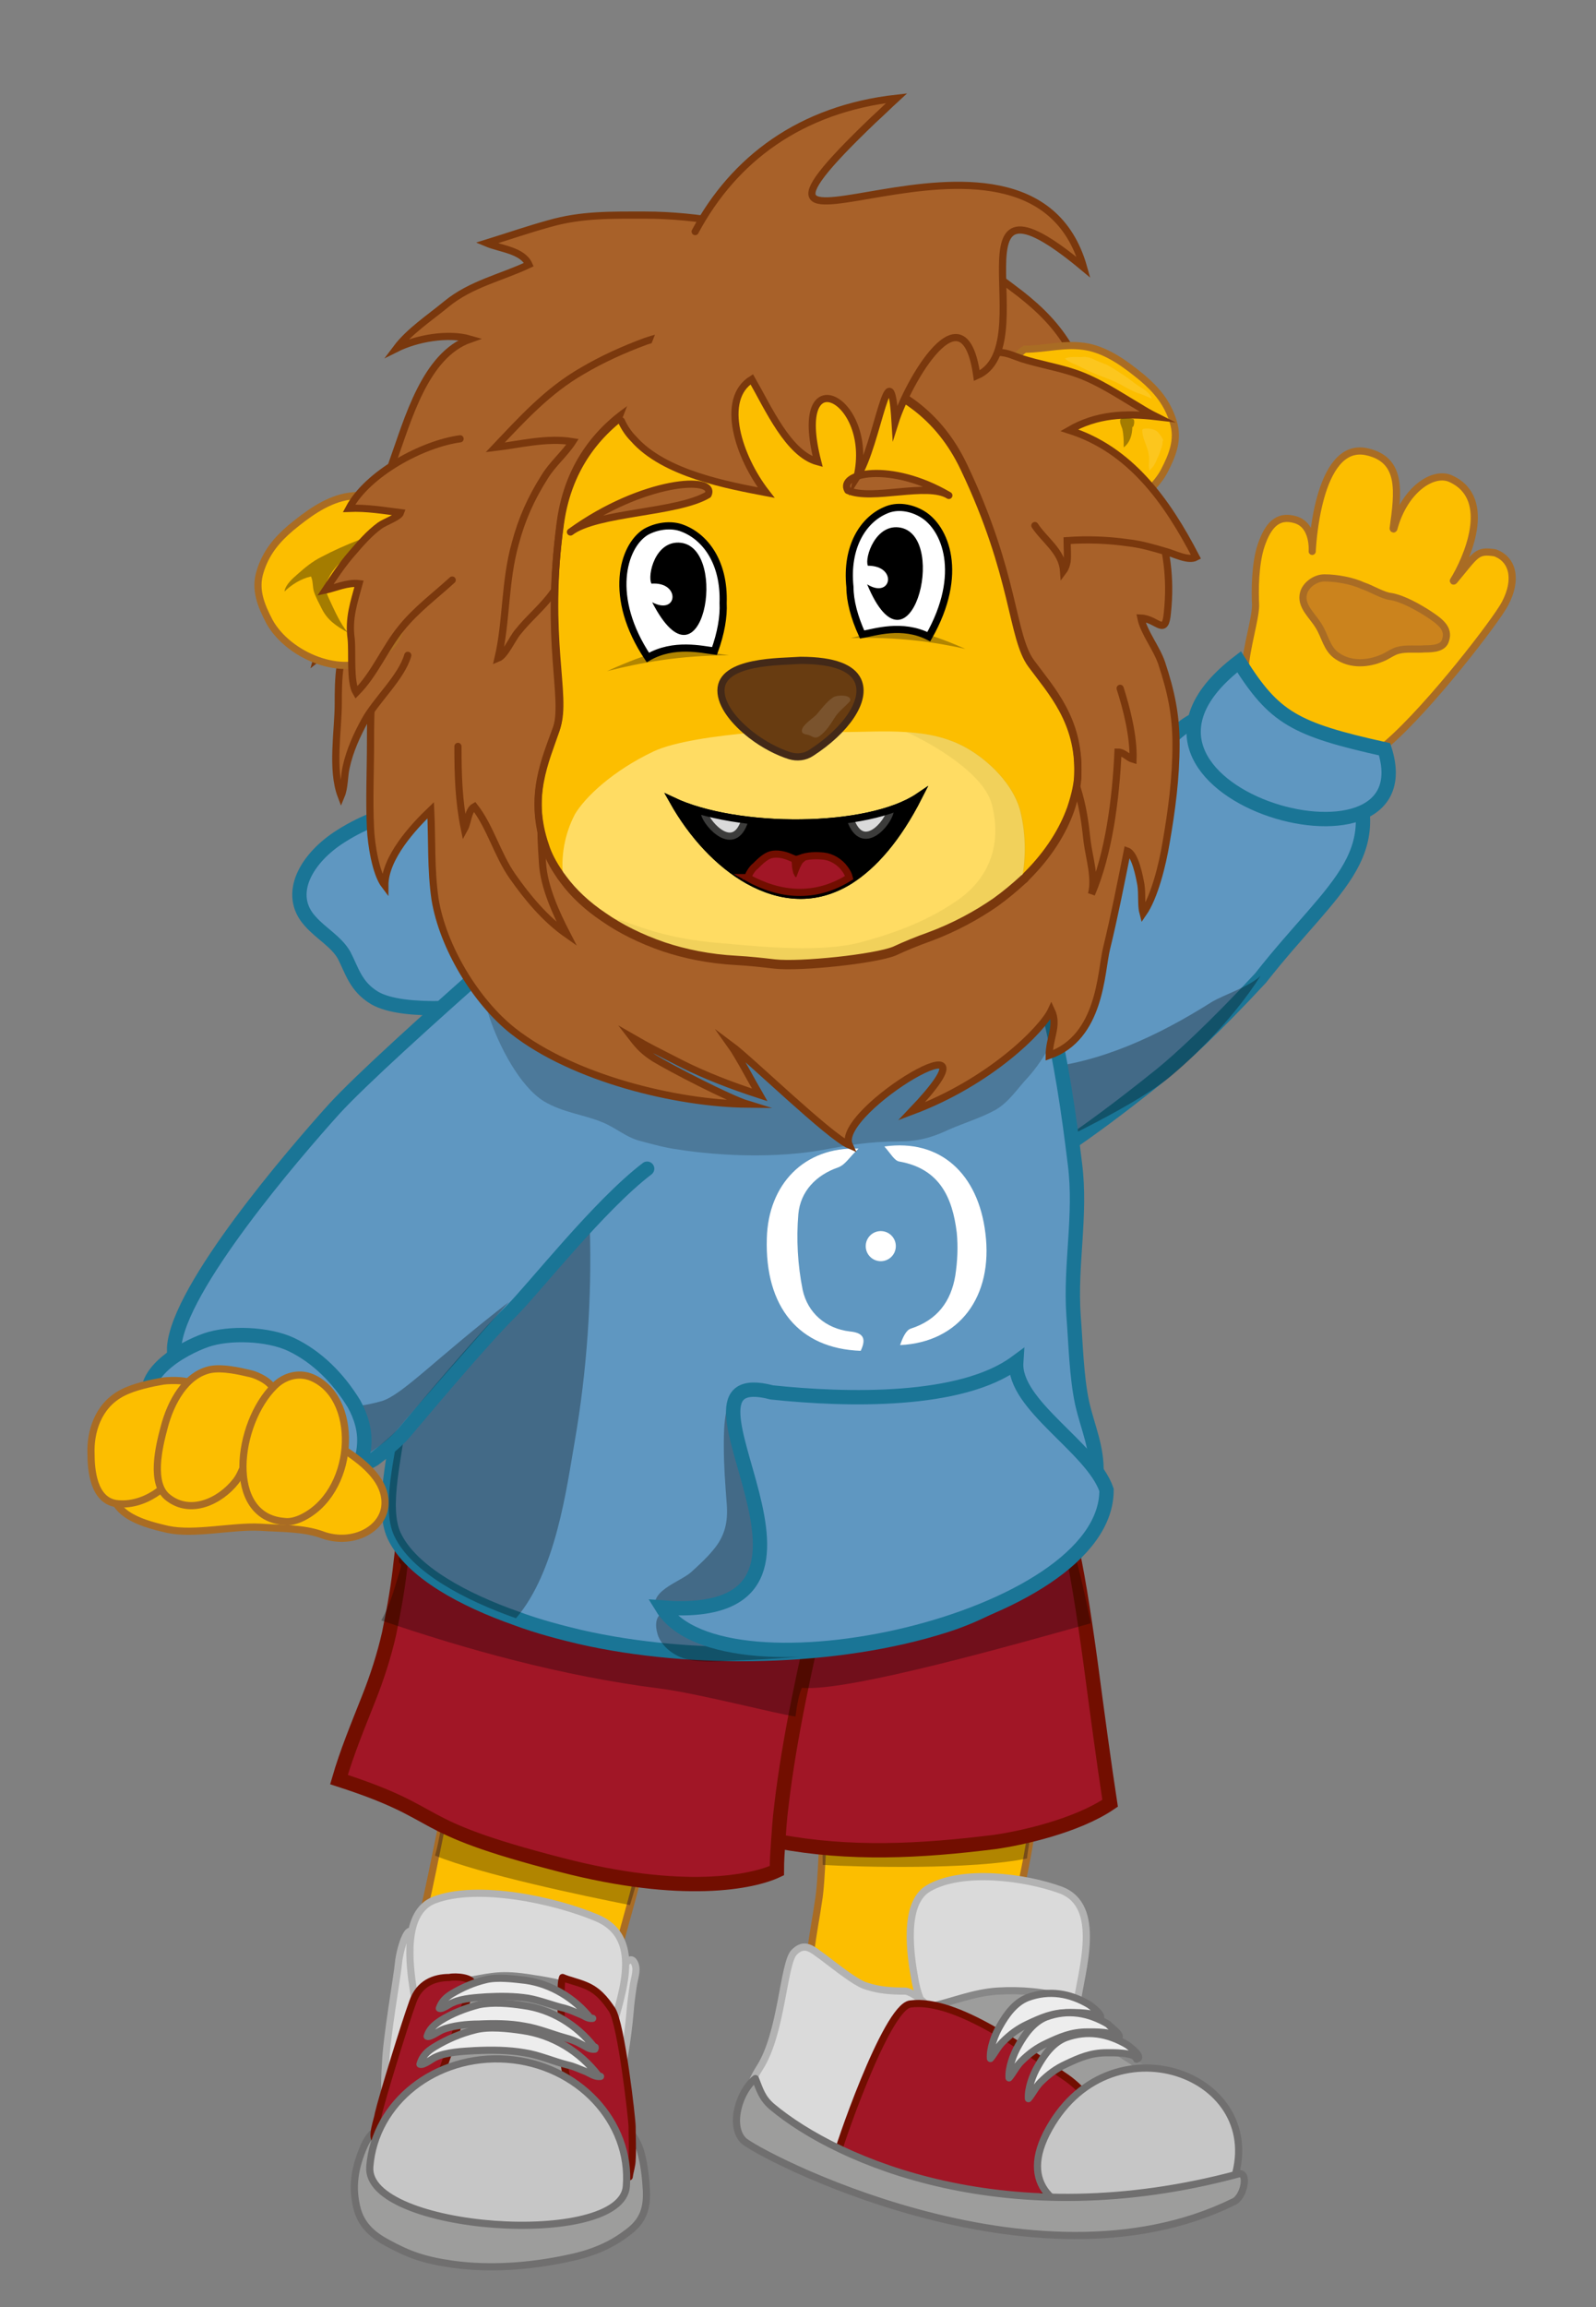 <svg xmlns="http://www.w3.org/2000/svg" xmlns:xlink="http://www.w3.org/1999/xlink" x="0px" y="0px" viewBox="0 0 222.7 321.8" style="enable-background:new 0 0 222.7 321.8;" xml:space="preserve"><rect x="0" y="0" width="222.7" height="321.8" fill="#808080" stroke="none"/><style type="text/css">	.st0{fill:#FCBE00;stroke:#A96C24;stroke-linejoin:round;stroke-miterlimit:10;}	.st1{opacity:0.3;}	.st2{fill:#A11626;stroke:#720E00;stroke-width:2;stroke-miterlimit:10;}	.st3{fill:#9D9D9C;stroke:#706F6F;stroke-linejoin:round;stroke-miterlimit:10;}	.st4{fill:#DADADA;stroke:#B2B2B2;stroke-linejoin:round;stroke-miterlimit:10;}	.st5{fill:#9D9D9C;stroke:#878787;stroke-linejoin:round;stroke-miterlimit:10;}	.st6{fill:#A11626;stroke:#720E00;stroke-linejoin:round;stroke-miterlimit:10;}	.st7{fill:#C6C6C6;stroke:#706F6F;stroke-linejoin:round;stroke-miterlimit:10;}	.st8{fill:none;stroke:#706F6F;stroke-linejoin:round;stroke-miterlimit:10;}	.st9{fill:#EDEDED;stroke:#706F6F;stroke-linejoin:round;stroke-miterlimit:10;}	.st10{fill:#5F97C1;stroke:#1A7596;stroke-width:2;stroke-miterlimit:10;}	.st11{fill:#CB831D;stroke:#A96C24;stroke-linejoin:round;stroke-miterlimit:10;}	.st12{fill:#FFFFFF;}	.st13{fill:#5F97C1;stroke:#1A7596;stroke-width:2;stroke-linecap:round;stroke-miterlimit:10;}	.st14{opacity:0.2;}	.st15{fill:#A86129;stroke:#7A380D;stroke-linecap:round;stroke-miterlimit:10;}	.st16{fill:#FCBE00;stroke:#A96C24;stroke-miterlimit:10;}	.st17{fill:#FCBE00;stroke:#7A380D;stroke-miterlimit:10;}	.st18{fill:#FFFFFF;stroke:#000000;stroke-miterlimit:10;}	.st19{fill:#A86129;stroke:#7A380D;stroke-linecap:round;stroke-linejoin:round;stroke-miterlimit:10;}	.st20{fill:#FFDC63;}	.st21{stroke:#000000;stroke-linecap:round;stroke-miterlimit:10;}	.st22{fill:#DADADA;stroke:#3C3C3B;stroke-miterlimit:10;}	.st23{fill:none;stroke:#000000;stroke-linecap:round;stroke-miterlimit:10;}	.st24{fill:#A11626;stroke:#720E00;stroke-miterlimit:10;}	.st25{fill:#720E00;}	.st26{opacity:0.12;fill:#FFFFFF;}	.st27{opacity:0.35;}	.st28{opacity:0.5;}	.st29{fill:#683C11;stroke:#432918;stroke-linecap:round;stroke-miterlimit:10;}	.st30{opacity:0.25;fill:#CAB145;}	.st31{fill:none;stroke:#7A380D;stroke-miterlimit:10;}</style><g id="Ebene_28"></g><g id="Ebene_31"></g><g id="Ebene_37"></g><g id="Ebene_32"></g><g id="Ebene_29"></g><g id="Ebene_30"></g><g id="Ebene_18"></g><g id="PULLI_TASCHE"></g><g id="Ebene_19"></g><g id="Ebene_21"></g><g id="Ebene_20"></g><g id="Ebene_22"></g><g id="KOPF">	<g id="Ebene_14">	</g>	<g id="Ebene_25">	</g>	<g id="HAARE_HINTEN">	</g>	<g id="SCHATTEN_HAARE_HINTEN">	</g>	<g id="GESICHT">	</g>	<g id="SCHATTEN_GESICHT_2_">	</g>	<g id="Ebene_3">	</g>	<g id="Ebene_16">	</g>	<g id="GESICHT_KLEIN">	</g>	<g id="SCHATTEN_GESICHT">	</g>	<g id="SCHATTEN_GESICHT_1_">	</g>	<g id="Ebene_36">	</g>	<g id="HAARE_VORNE">	</g>	<g id="SCHATTEN_HAARE_VORNE">	</g>	<g id="NASE">	</g>	<g id="SCHATTEN_NASE">	</g>	<g id="Ebene_24">	</g></g><g id="Ebene_23"></g><g id="Ebene_26">	<g>		<g>			<path class="st0" d="M113.7,277.7c2.5,2.4,8.2,2.9,11.5,3.1c4.2,0.2,11.1,0.8,14.4-5.1c0.9-4.2,4-16.1,4.5-22    c0.3-2.9-2,0-1.7-2.5c0.4-3,0.8-5.5,1.3-7.1c-1.2-3.6-2.3-3-3.6-3c-5.3-0.1-10.2-1.7-15.6-1.5c-3.6,0.1-6.7-1.4-8.2,3.3    c-0.7,2.1-0.8,4.9-1,7.3c0,0.7-0.1,1.3-0.2,1.9c-0.3,2.7-0.4,10.4-0.9,13.1C113.7,268.9,112,276.1,113.7,277.7z"></path>			<path class="st0" d="M91.1,245c-2.3-2.8-8-4.2-11.3-4.9c-4.2-0.8-11.2-2.5-15.2,2.8c-1.2,3.5-2.3,8.4-3.3,13.4    c-1.3,6.4-2.6,12.9-3.9,16.4c-0.2,0.4-0.3,0.8-0.5,1.1c0.8,3.8,2,3.4,3.3,3.6c5.4,0.9,10.2,3.3,15.6,3.9c3.7,0.4,6.6,2.5,8.7-2    c0.7-1.5,1.1-3.6,1.5-5.6c0.2-1.2,0.4-2.4,0.7-3.4c0.6-2.3,1.3-4.7,1.9-7c0.6-2,1.1-4,1.5-6C90.8,254.5,92.7,246.8,91.1,245z"></path>			<path class="st1" d="M115.3,252c-0.3,2.7-0.6,4.8-0.5,8.1c5.1,0.3,20.9,0.7,28.5-0.9c0.3-2.9,1.7-8.5,2-11l-29.9,1.9    C115.4,250.8,115.4,251.5,115.3,252z"></path>			<path class="st1" d="M60.7,258.8c6.4,2.6,20.6,5.6,27.2,6.9c2-6.3,2.9-12.8,4.3-16.3l-29.4-1.1c-0.2,1.2-0.5,2.4-0.7,3.4    C61.6,254,61.4,256.4,60.7,258.8z"></path>			<path class="st2" d="M97.5,253.3c1.3,1.1,3.9,1.7,5.5,2.2c1.9,0.5,3.7,0.9,5.5,1.3c10.1,1.9,19.9,1.4,30.3,0.1    c3.6-0.5,11.4-2.2,16.1-5.4c-0.8-5.2-1.8-12.6-2.7-19.4c-1-7.4-2.1-14.1-2.8-16.7c-0.1-0.4-0.2-0.7-0.2-1.1    c-0.5-5.2-1.7-7.4-1.7-13.1c-4.2-4.1-2.3-3.5-7.6-2.7c-10,1.5-19.5,4.3-28.5,9.1c-2.2,1.2-3.6,2.2-4.7,3.9    c-0.5,0.7-0.9,1.5-1.2,2.4c0,0.1-0.1,0.2-0.2,0.4c-4.1,9.9-3.4,20.9-6.4,31.2c-0.5,1.8-1.6,3.3-2.1,4.6    C96.3,251.2,96.3,252.3,97.5,253.3z"></path>			<path class="st2" d="M47.3,248.2c15.5,5,9.2,6.3,31,11.9c17,4.4,26.7,2.4,30.1,0.8c0-1.4,0.1-2.8,0.2-4.2h0    c0.1-1.5,0.2-3,0.4-4.6c1.2-10.4,3.7-20.9,4.9-26.4l-2.8-5c-0.7-3.3-0.8-4.8-1.9-6.5c-0.5-0.8-1.3-1.6-2.4-2.7    c-0.2-0.2-0.5-0.5-0.8-0.8c-7.1-6.7-17.5-11.9-26.9-14.3c-5.1-1.3-10.1-0.8-15.2-1.2c-2.4,4.3-6.1,7.2-6.8,12.3    c-0.6,4.3-0.8,7.4-1.2,10.5c-0.3,2.9-0.8,5.9-1.6,9.8c-0.7,3.1-1.7,6.2-2.9,9.2C49.9,240.8,48.4,244.4,47.3,248.2z"></path>			<path class="st1" d="M53.2,226c11.7,4,25.3,7.8,38.9,9.5c5.4,0.7,16.5,3.6,18.9,3.9c0.2-1.6,0.5-3.2,0.9-4    c6.5,0.6,30.6-6.3,40.3-9c-1-5-2.1-9.6-2.8-11.4c-0.1-0.3-0.2-0.5-0.2-0.7H61.6c0,0-2.7,0.9-5.9,2.7c-0.3,2,0.8,0-0.1,2.7    C55,221.7,54.4,223.9,53.2,226z"></path>			<path class="st3" d="M87.3,297c0.9,0.1,1.9,2.3,2.1,3.1c0.5,1.8,0.7,3.6,0.8,5.5c0.1,2.8-0.7,4.4-2.8,5.9    c-2.5,1.9-5.3,2.9-8.3,3.5c-5.2,1.1-10.7,1.5-15.9,0.8c-4.2-0.6-6.2-1.4-9-2.9c-1.9-1-3.6-2.3-4.3-4.6c-0.9-3.2-0.4-6,0.9-9    c0.9-2,2.1-2.7,4.1-3.3c2-0.6,4.2-0.4,6.3-0.4c2.7,0,5.4,0,8.1,0c2.7,0,5.5,0.1,8.2,0.1c1.9,0.1,3.8,0,5.7,0.5    C84.7,296.8,85.9,297.3,87.3,297z"></path>			<path class="st4" d="M83.9,275.7c0.9-0.7,2-0.9,2.9-1.5c0.6-0.4,1.2-1.4,1.7-0.5c0.5,0.9,0.1,1.9-0.1,3c-0.2,1.3-0.4,2.7-0.5,4.1    c-0.3,3.4-0.9,7-1.6,10.3c-0.3,1.5-0.5,2.9-1,4.2c-0.6,1.4-1.4,3.5-2.5,3.9c-0.8,0.3-2.4,0.5-3.1-0.4c-0.8-1-1-2.8-1.1-4.3    c-0.2-3.2,0-5.9,0.7-8.9C80.1,281.7,81.7,277.8,83.9,275.7z"></path>			<path class="st4" d="M58.8,272.3c-0.6-0.8-0.1-1.3-0.7-2c-0.4-0.5-0.7-1.5-1.3-0.6c-0.6,0.9-1.1,3-1.2,4.1    c-0.1,1.4-1.7,10.5-1.8,14c-0.1,1.6-0.2,3.1,0,4.5c0.2,1.5,0.4,3.8,1.2,4.4c0.6,0.5,1.8,0.8,2.6,0.1c0.8-0.9,1.4-2.8,1.7-4.3    c0.7-3.2,1.1-6.1,1.2-9.3C60.7,279.1,60.2,274.7,58.8,272.3z"></path>			<path class="st4" d="M150.2,279.8c0.7-5,3.7-14-2.2-16.2c-4.9-1.8-13.8-3-18.5-0.2c-3.5,2.1-2.5,9.2-1.8,12.9    c1,5.3,3.9,7,8.9,7.7C141.5,284.7,147.4,285.4,150.2,279.8z"></path>			<path class="st4" d="M85.2,284.1c1-4.9,5.1-13.6-1.9-16.6c-5.9-2.5-16.7-4.8-22.7-2.5c-4.4,1.7-3.5,8.9-2.9,12.7    c0.9,5.4,4.4,7.5,10.5,8.8C74.4,287.9,81.6,289.4,85.2,284.1z"></path>			<path class="st4" d="M126.3,277.7c-1.9,0-3.6-0.1-5.4-0.7c-1.6-0.4-5.5-3.7-6.7-4.5c-1.3-1-2.2-1.4-3.4-0.2    c-1.5,1.6-1.7,11.3-4.8,16.1c-3.4,5.4-0.2,6.2,0.6,7.1c1,1.3,2.5,1.8,4,2.3c3.2,1.1,6.4,2,9.8,2c4.1,0,5.6-3,6.9-6.5    c1.4-3.6,2.1-7.3,3.2-11C131.2,280.7,127.4,277.7,126.3,277.7z"></path>			<path class="st5" d="M148.9,278.7c-3.1-0.9-6.4-1.2-9.7-1c-3.3,0.2-6.4,1.5-9.5,2.2c3.6,2.3,5.6,6.1,8.7,8.9    c2.8,2.6,8.2,5.2,12.6,5c2.7-0.1,5.5-0.2,8.2-0.3c1.3,0,3.8,0.1,4.9-0.3c2.6-0.9,0.3-1.6-1.2-2.4c-2.2-1.2-3.8-2.7-5.8-3.9    C153.9,284.9,151.3,281.5,148.9,278.7z"></path>			<path class="st6" d="M147.7,304.9c0.6-3.1,4.5-5.5,5.2-8.3c0.6-2.7-2.2-5.6-4.5-7.1c-4.8-3.2-14.9-10.9-21.4-10    c-3.4,0.5-10.3,20.8-10.3,21.5c0.2,2,15.6,5,21.2,5.4C140.7,306.5,146.8,307.2,147.7,304.9z"></path>			<path class="st7" d="M172,304.5c5.5-15.2-17.5-23.6-26-6.9C138.3,313,169,311.7,172,304.5z"></path>			<path class="st3" d="M172.8,303.2c-32,8.6-55.8-1.6-65.1-9.4c-1.4-1.2-1.7-2.4-2.3-3.9c-2.2,1.7-3.7,6.5-1.7,8.6    c1.7,1.8,40.5,22.3,68.4,8.6C173.6,306.5,174.3,302.8,172.8,303.2z"></path>			<path class="st5" d="M82.4,280.4c0.2,4.4,0.6,9.4,1.9,13.5c1,2.9,2.7,4.4,0.1,6.5c-3.1,2.5-9.3,1.5-13,1.3    c-3.3-0.2-11.5-2.1-13.4-5.6c-2-3.6,3.9-19.3,6.4-19.7c3.7-0.6,5-1.2,9.1-0.6C78.9,276.6,83.2,277.5,82.4,280.4z"></path>			<path class="st6" d="M65.9,276.8c-0.5,1.6-3.5,10-4.4,12.6c-0.5,1.6-0.8,3.2-2,4.2c-1,0.9-2.2,1.8-3.3,2.4    c-1.2,0.6-2.8,1.2-3.7,2.6c-0.8-0.5,0.2-3,0.3-3.8c0.5-2.2,3.7-12.6,4.8-15.6c0.9-2.6,3-3.4,5.1-3.4    C63.6,275.6,66.1,275.8,65.9,276.8z"></path>			<path class="st6" d="M78.5,275.8c-0.2,0.6-0.2,1.4-0.2,2.1c0,1.9,0,3.9,0,5.8c0,2.6,0.6,5.1,1.1,7.7c0.3,2,2.7,3.4,3.9,4.9    c1.1,1.4,2,2.9,3,4.4c0.3,0.4,1,2.9,1.5,2.9c0.1-0.8,0.4-1.6,0.4-2.4c0.1-1.5,0-3.1,0-4.6c0-1-1.5-14.3-2.8-16.3    c-1-1.5-2-2.7-3.7-3.4C80.5,276.4,79.4,276.2,78.5,275.8z"></path>			<path class="st7" d="M51.6,302.2c-0.7,9,35.2,11.5,35.8,2.7c0.7-9-6.8-17-16.7-17.7S52.3,293.2,51.6,302.2z"></path>			<path class="st8" d="M69,310.4"></path>			<path class="st8" d="M88.1,305.3"></path>		</g>		<path class="st9" d="M153.3,281.6c-0.2-1-3.4-0.9-4.2-0.9c-2.2,0-3.8,0.7-5.7,1.6c-1.3,0.6-2.4,1.4-3.5,2.5   c-0.7,0.7-1.1,1.6-1.7,2.3c-0.1-1.4,0.6-3.3,1.3-4.5c0.9-1.6,2.1-3.3,3.9-4c3-1.1,5.9-0.6,8.6,1   C152.4,279.9,154.3,281.3,153.3,281.6z"></path>		<path class="st9" d="M155.9,284.3c-0.2-1-3.4-0.9-4.2-0.9c-2.2,0-3.8,0.7-5.7,1.6c-1.3,0.6-2.4,1.4-3.5,2.5   c-0.7,0.7-1.1,1.6-1.7,2.3c-0.1-1.4,0.6-3.3,1.3-4.5c0.9-1.6,2.1-3.3,3.9-4c3-1.1,5.9-0.6,8.6,1   C154.9,282.7,156.9,284,155.9,284.3z"></path>		<path class="st9" d="M158.6,287.2c-0.2-1-3.4-0.9-4.2-0.9c-2.2,0-3.8,0.7-5.7,1.6c-1.3,0.6-2.4,1.4-3.5,2.5   c-0.7,0.7-1.1,1.6-1.7,2.3c-0.1-1.4,0.6-3.3,1.3-4.5c0.9-1.6,2.1-3.3,3.9-4c3-1.1,5.9-0.6,8.6,1   C157.7,285.5,159.6,286.9,158.6,287.2z"></path>		<path class="st9" d="M82.4,281.5c-2.2-2.8-5.5-4.8-9-5.3c-1.7-0.2-4-0.5-5.6-0.1c-1.7,0.4-3.3,1.1-4.8,2c-0.8,0.5-1.4,1.1-1.7,2   c0.4,0.2,1.5-0.7,1.9-0.8c1.3-0.6,3.3-0.7,4.7-0.8c1.9-0.1,3.9-0.1,5.8,0.2c1.7,0.3,3.4,1,5.1,1.4c0.7,0.2,1.4,0.5,2.1,0.8   c0.6,0.2,1.1,0.7,1.8,0.6C82.5,281.5,82.5,281.5,82.4,281.5z"></path>		<path class="st9" d="M82.9,285.5c-2.4-3.1-6-5.3-9.9-5.8c-1.9-0.3-4.3-0.5-6.2-0.1c-1.9,0.5-3.7,1.2-5.3,2.2   c-0.9,0.6-1.6,1.2-1.9,2.2c0.4,0.2,1.6-0.7,2.1-0.9c1.4-0.6,3.6-0.8,5.1-0.8c2.1-0.1,4.3-0.1,6.4,0.3c1.9,0.3,3.8,1.1,5.6,1.6   c0.8,0.2,1.6,0.5,2.3,0.9c0.6,0.3,1.2,0.8,1.9,0.7C83.1,285.5,83.1,285.5,82.9,285.5z"></path>		<path class="st9" d="M83.5,289.5c-2.6-3.4-6.4-5.7-10.6-6.3c-2-0.3-4.7-0.6-6.6-0.1c-2,0.5-3.9,1.3-5.7,2.4c-1,0.6-1.7,1.3-2,2.4   c0.5,0.2,1.7-0.8,2.2-1c1.5-0.7,3.8-0.8,5.5-0.9c2.3-0.1,4.6-0.1,6.9,0.3c2,0.3,4,1.2,6,1.7c0.9,0.2,1.7,0.6,2.5,0.9   c0.7,0.3,1.3,0.8,2.1,0.7C83.7,289.6,83.6,289.5,83.5,289.5z"></path>		<path class="st10" d="M139.2,165.5c-3.2,1.6-5.6,2.7-6.5,3.2c-2.8,1.5-15.6-0.3-17.1-7.3c-1.6-7-3.8-11.7,6.3-19.8   c0,0,23.1-18.4,26.8-22.9c3.1-3.9,12.7-14.8,17-17.7c4.3-2.9,16.8-5.1,21.6,4c7.5,14.1-0.8,17.9-11.4,31.4   c-6.1,6.6-11.4,11.5-13.9,13.5C156.4,154.4,147,161.7,139.2,165.5L139.2,165.5"></path>		<path class="st1" d="M135.1,160.4c0.3,1.9,0.6,3,2.4,3.7h0c7.8-3.8,19.8-9.2,25.5-13.7c2.5-2,8.7-7.7,12.9-14.3   c-1.7,1.6-5.1,2.6-6.9,3.7c-7.3,4.6-15.5,8.5-24.1,9.2C139.1,149.7,134.3,154.1,135.1,160.4z"></path>		<path class="st0" d="M173.7,93.5c0.2-3.2,1.5-7.2,1.5-9.1c-0.1-1.9-0.1-5.8,0.8-8.4c0.9-2.6,2.2-4.3,4.8-3.5   c2.6,0.8,2.3,4.4,2.3,4.4s0.6-15.4,7.6-13.9c5,1.1,4.4,5.6,3.7,10.7c0,0.1,0.1,0.1,0.1,0c1.5-5.5,5.6-8.1,8-6.9   c6,2.8,2.1,11.3,0.3,14.2c0,0,0,0.1,0.1,0c3.1-3.7,3.1-4.3,5.7-3.9c0,0,0,0,0,0c2.5,0.9,3.2,3.7,1.4,7.1   c-1.2,2.3-10.4,14.3-16.4,19.5C189,108,173.3,100.3,173.7,93.5z"></path>		<path class="st11" d="M194.1,83.2c1.7,0.3,3.8,1.5,5.2,2.4c1.5,1,3,2,2.4,3.7c-0.3,1.1-1.7,1.2-2.9,1.2c-1.2,0.1-2.6-0.1-3.7,0.2   c-0.8,0.2-1.5,0.8-2.3,1.1c-1.9,0.8-4.3,1-6.2-0.3c-1.5-1-1.7-2.8-2.6-4.2c-0.9-1.5-2.6-2.8-2.1-4.6c0.3-1.1,1.6-2.1,2.9-2.1   c1.7,0,3.9,0.4,5.4,1.1C191.4,82.1,193,83.1,194.1,83.2z"></path>		<path class="st10" d="M193.2,104.5c6.4,20-43.9,5.8-20.3-12.2C177.8,100.1,180.6,101.7,193.2,104.5z"></path>		<path class="st10" d="M55,214.2c2.4,5.1,9.9,9,17,11.5c3.2,1.2,6.4,2,8.9,2.6c15.7,3.6,36,3.2,51-1.6   c10.1-3.2,20.8-11.3,21.1-21.2c0.1-3.7-1.2-6.3-2-9.8c-0.8-3.7-0.9-8.4-1.2-12.2c-0.5-7.1,1.1-14,0.2-21.1   c-0.9-7.4-1.9-14.3-3.7-21.6c-1.1-4.4-2.9-9.1-4.9-13.3c-1.8-3.9-5.1-7.6-5.4-11.8l-6-1c-1.6-4.6-19.9-7.8-25.2-8.1   c-11-0.6-22.5,3.4-29.2,11.4c-4.3,5.1-6.3,10-7.5,15.7c-0.4,1.7-0.7,3.5-0.9,5.3c-0.7,5.1-1,9.9-2.1,14.9   c-1.5,6.4-3.4,12.8-4.6,19.2c-1.6,8.3-4.2,16.6-4.9,25C55.3,202.7,53.1,210.1,55,214.2z"></path>		<g>			<g>				<path class="st12" d="M123.4,159.9c0.9,1,1.4,2,2.1,2.1c5.6,1,7.4,5,8,9.9c0.2,2,0.1,4-0.2,6c-0.6,3.6-2.5,6.2-6.2,7.4     c-0.7,0.2-1.2,1.4-1.5,2.3c8.3-0.4,13-6.8,11.9-15.6C136.5,163.7,131.2,158.8,123.4,159.9z"></path>				<path class="st12" d="M119.8,160.2c-7.6-0.3-12.6,5-12.8,12.5c-0.3,9.6,4.5,15.4,13.1,15.7c0.7-1.5,0.6-2.5-1.5-2.7     c-3.4-0.4-5.9-2.6-6.6-5.8c-0.7-3.5-0.9-7.1-0.6-10.6c0.3-3.1,2.4-5.4,5.6-6.5C118,162.4,118.5,161.4,119.8,160.2z"></path>			</g>			<circle class="st12" cx="122.9" cy="173.8" r="2.1"></circle>		</g>		<path class="st10" d="M71.4,111.7c-9.7,0-17.2,0.7-23.8,4.9c-4.8,3-7.8,8.1-4.3,11.9c1.5,1.7,3.6,2.8,4.7,4.7   c1.1,2.1,1.6,4.4,4.3,6c4,2.3,14.2,1.3,19.7,0.5c5.7-0.7,10.1-3.3,14.4-5.3c5.2-2.4,5.9-2.1,5.9-5.7"></path>		<path class="st1" d="M55,214.2c2.4,5.1,9.9,9,17,11.5c5.6-6.5,7.1-18.4,8.2-24.7c1.7-9.8,2.4-20,2.1-29.8   c-0.4-13.3-8.9-19.6-7.5-25.6c1.2-5.4,11.9-2.6,11.9-8.1c-1.4,0.2-1.5-1.4-3.9-2.8c-3.8-2.1-10.4-2-14.6-0.7h0   c-0.4,1.7-0.7,3.5-0.9,5.3c-0.7,5.1-1,9.9-2.1,14.9c-1.5,6.4-3.4,12.8-4.6,19.2c-1.6,8.3-4.2,16.6-4.9,25   C55.3,202.7,53.1,210.1,55,214.2z"></path>		<path class="st1" d="M102.6,194.7c-1.7,0.6-1.6,5.7-1.6,7.1c0,2.7,0.2,5.2,0.4,7.9c0.2,2.5-0.2,4.5-1.9,6.5   c-0.9,1.1-2,2.1-3.1,3.1c-1.6,1.4-6.3,2.7-4.7,5.6c1.2,2.3,6.3,2.9,8.5,3.2c4.5,0.8,9.6,0.7,12.9-2.6c2.9-2.9,3.6-8.5,3-12.1   c-0.9-4.8-4.3-8.5-7.5-12.2C107.9,200.4,104.4,193.4,102.6,194.7z"></path>		<path class="st1" d="M140.2,221.3c-0.6,2.6-5.8,4.8-9.4,6c-1.7,0.6-3.4,1.1-5.1,1.7c-2.7,0.9-5.7,1.2-8.7,1.5   c-4.8,0.6-9.4,0.9-14.3,1.1c-2.1,0.1-4.5,0.3-6.5-0.1c-2.5-0.5-4.2-2.3-4.5-3.8c-0.2-0.7-0.4-2.2,0.8-2.8c0.7-0.4,1.7-0.3,2.7-0.3   c2.6,0,5.2,0,7.8,0c3.7,0,7.5,0.1,11.2,0c5.5-0.1,10.8-1.3,16-2.2c2.5-0.4,4.9-1,7.3-1.5c0.8-0.2,1.7-0.5,2.5-0.4   C140,220.9,140.1,221.3,140.2,221.3z"></path>		<path class="st10" d="M141.8,190c-0.4,6,10.6,11.9,12.6,17.8c0.1,18.3-53.6,30-62,16.4c30.3,2.3-1.9-34.5,15.3-30   C118.1,195.3,134.1,195.7,141.8,190z"></path>		<path class="st13" d="M85.7,119.4c0,0-31.8,27.3-39.1,35.3c-5.5,6.1-21.7,24.9-22.3,33.2c0,0.3,0,0.6,0,0.9c0,1.5,0.1,2.9,0.5,4.2   c0.1,0.5,0.3,1,0.5,1.4c0.5,1.2,1.2,2.3,2,3.2c1.9,2.3,4.7,3.9,7.7,5c4.6,1.7,12.6,3.8,17.2,0.9c0,0,3.1-2.3,4.3-3.8   c1.8-2.1,10.8-12.9,14.9-16.9c3.1-3.1,12.2-14.7,18.9-19.8"></path>		<path class="st14" d="M149.3,140.1c-1.2,3.1-3.5,7.6-5.9,10.2c-1.5,1.6-2.6,3.4-4.5,4.5c-2,1.1-4.3,1.8-6.4,2.7   c-2.5,1.2-4.5,1.7-7.2,1.7c-3.8,0-6.9,0.5-10.6,1.2c-6.2,1.1-14,0.9-20.2-0.1c-1.6-0.2-3.4-0.7-4.9-1.1c-2.2-0.5-3.6-1.9-5.6-2.7   c-2.7-1.1-5.4-1.3-8.1-2.9c-3.4-2.1-6.3-7.8-7.6-11.7c-1.6-5.1-2.9-10.1,1.3-14.3c3.6-3.6,11.1-5.9,15.8-6.5   c6.1-0.8,13.4-0.5,19.5,0.1c5.2,0.5,10.4,1.6,15.5,2.5c3.8,0.7,7.7,0.8,11.4,2.1c4.5,1.5,7,2.7,9.6,6.6   C143.8,135.8,149.2,137,149.3,140.1z"></path>		<path class="st1" d="M25,200.6c0.5,0.3,1.1,0.6,1.7,0.8c0.1,0.1,0.3,0.1,0.4,0.2c4.6,1.7,10.7,2.6,15.8,3.2   c2.7,0.3-1.1,0.2,1.7,0.2l1.9,0.8c-2.1,0,4.2-2.6,4.2-2.6c1.7-1.1,3.6-2.4,4.9-4c1.9-2.3,11-12.7,15.4-17.6   c-10,7.7-14.8,12.9-17.7,13.8c-2.4,0.7-5.1,1-7.8,1c-2.2,0-4.3-0.3-6.5-0.4c-3.8-0.2-9.5-1-13.2-0.1c-0.5,0.1-0.9,0.3-1.3,0.5   c-0.2,0.1-0.4,0.2-0.5,0.4c-0.2,0.2-0.3,0.3-0.4,0.5C22.8,198.7,23.6,199.7,25,200.6z"></path>		<path class="st13" d="M47.9,205.5c1.9-0.9,2.7-1.4,2.9-3.8c0.2-2.1-0.4-4.1-1.4-5.9c-2.2-3.6-5.2-6.6-8.8-8.3   c-3.2-1.5-8.6-1.7-11.8-0.6c-3.2,1.1-10.8,5.1-7.2,10.2c2.9,4.1,7.4,6.4,11.8,7.7c1.6,0.5,3.3,1.3,5,1.3c1.2,0,2.2-0.5,3.4-0.7   C43.6,205.1,45.6,205.4,47.9,205.5z"></path>		<g>			<path class="st0" d="M36.5,196.2c8.6,4.2,17.8,8.1,17.2,13.9c-0.4,3.4-4.8,5.5-8.9,3.9c-2.6-0.9-5.6-0.8-8.5-1    c-3.9-0.2-9.2,1.1-12.9,0.3c-4.4-1-8-2.3-8-6.6c0-3.5,2.6-6.4,6.6-6.7c4.4-0.4,9.7,0,13.8,1.5C39,202.8,32.7,195,36.5,196.2z"></path>			<path class="st0" d="M27,193.3c-0.3-0.9-3.1-0.8-4.1-0.7c-1.8,0.3-4.2,0.8-5.9,1.7c-3.4,1.8-4.4,5.5-4.3,8.4c0,2.2,0.3,6.5,3.5,7    c3.9,0.5,7.6-2.4,9-5.3c0.7-1.3,0.6-3,0.4-4.3c-0.1-0.9-0.5-1.7,0.2-2.5"></path>			<path class="st0" d="M35.7,198.8c-0.9,0.7-0.8,1.8-1,2.9c-0.3,1.7-0.8,3.6-1.8,4.9c-2.2,2.8-6.3,4.7-9.4,2.3    c-2.6-1.9-1.3-7.2-0.6-9.8c0.9-3.5,3-7.4,6.5-8.1c1.7-0.3,3.9,0.2,5.6,0.6c0.9,0.2,3.3,1.3,3.2,2.6"></path>			<path class="st0" d="M43.9,192.3c6.4,3.2,5.6,16.1-2,19.5c-0.7,0.3-1.5,0.5-2.2,0.4c-8.3-0.6-6.7-13.7-1.4-18.9    C39.8,191.8,42,191.3,43.9,192.3z"></path>		</g>		<g>			<path class="st15" d="M118.5,159.7c-2.8-1.2-13.8-11.9-16.5-13.9c1,1.4,2.9,5,4,6.9c-4-1.3-7.6-2.7-10.8-4.3    c-3.9-2-4.4-2.2-7-3.7c1,1.3,1.7,2,3.1,2.9c2.3,1.4,10.4,5.6,13,6.4c-9.9-0.1-24.3-3.6-32.7-10.2c-5.2-4.1-9.8-11.7-10.9-18.4    c-0.6-4.2-0.4-8.2-0.6-12.4c-2.4,2.3-6.4,6.6-6.4,10.5c-1.3-1.7-1.9-5.8-2-7.9c-0.2-4,0-8.1,0-12.2c0-4.6,0.1-9.1,1.4-13.6    c0.7-2.3,1.1-4.6,2.3-6.7c0.3-0.6,1-0.6,0.8-1.6c-1.5,0.2-3.1,1.5-4.1,2.8c-0.3-6.8,0.4-13.5,2.7-19.9    c2.1-5.8,4.5-14.9,10.8-17.1c-3.1-0.9-7.5-0.1-10.3,1.3c1.8-2.4,4.7-4.3,7-6.2c3.4-2.8,7.7-3.7,11.5-5.5c-0.9-2-4-2.2-5.9-3    c2.9-0.9,5.8-1.9,8.7-2.7C81.1,29.9,85.3,30,90,30c3.8,0,7.4,0.4,11.1,1c1.6,0.3,3.1,1.1,4.7,0.9c2.3,0.9,5,0.7,7.9,0.7    c4.8,0,9.3,0.6,14,1.2c5.9,0.8,9.9,3.5,14.7,7.2c2.8,2.2,5.1,4.5,6.9,7.6c1.1,2,3.3,4.1,3.7,6.4c-2.1,0.1-4.2-1.2-6.3-0.2    c1,0.4,1.8,1.4,2.7,2c1.7,1.2,3.6,2.1,5.1,3.5c3.1,2.9,5.4,7.7,6.8,11.7c1.5,4.5,2.1,8.6,1.6,13.4c-0.3,3.5-1.4,0.9-3.7,0.8    c0.4,2,2.2,4.2,2.9,6.3c1.3,3.9,2,7.2,2,11.3c0,4.7-0.6,9.2-1.4,13.8c-0.5,3-1.6,7.5-3.2,9.8c-0.3-1.1-0.1-2.7-0.3-4    c-0.2-1.1-0.8-4.3-1.9-4.7c-0.9,4.5-1.8,9.1-2.9,13.6c-0.8,3.3-0.8,12.4-8,14.9c0-2.4,1.3-4.2,0.3-6.3c-1.2,2.6-8.5,10-19.5,14.1    C141.4,140.1,116.3,155,118.5,159.7z"></path>			<path class="st16" d="M143,48.7c3,0,5.7-0.9,8.8-0.3c2.9,0.6,5.4,2.5,7.6,4.3c2,1.7,3.5,3.5,4.3,6.1c0.8,2.5-0.1,4.7-1.3,7    c-2.6,4.7-10.2,8-15,4.9c-1.9-1.2-2.7-2-3.3-4c-0.6-1.9-1.1-4-1.4-6C142,57.3,139.3,51,143,48.7z"></path>			<path class="st15" d="M144.4,73.3c1.3,2,3.8,3.6,4,6.3c0.3-0.4,0.4-0.8,0.5-1.3c0.1-0.9,0-1.9,0-2.9c2.8-0.2,5.7-0.1,8.5,0.3    c1.8,0.2,3.5,0.7,5.2,1.2c1.2,0.3,3.2,1.4,4.3,0.8c-4.1-7.9-9.2-15-17.7-17.7c3.8-2.2,7.8-2.4,12.1-1.9c-0.8-0.4-1.5-0.8-2.3-1.3    c-2.9-1.7-5.8-3.7-9.1-4.8c-2.4-0.8-4.9-1.2-7.4-2c-1.2-0.4-2.3-1-3.5-0.8"></path>			<path class="st15" d="M63,64.3c-1.2-0.7-4.4,3-5.3,3.9c-2.3,2.2-4.5,4.7-6.5,7.2c-3.8,4.9-5.4,10.7-7,16.5c1.3-1,3.7-3.7,5.2-3.8    c-2.2,2.4-2.2,6.9-2.2,10c0,3.8-1,9.2,0.4,12.9c0.5-1.2,0.4-2.7,0.7-4c0.5-2.3,1.5-4.5,2.6-6.5c1.6-2.9,5.1-6,6-9.1"></path>			<path class="st15" d="M156.3,96c0.9,2.8,1.9,6.7,1.8,9.9c-0.7-0.2-1.3-1-2.1-1c-0.3,6.6-1.3,14.2-3.7,19.8c0.6-2.2-0.3-5-0.6-7.3    c-0.3-2.8-0.6-4.9-1.4-7.5"></path>			<path class="st15" d="M93.7,47.2c-1.2-0.4-2.4,0-3.6,0.4c-3,1.1-6.1,2.5-8.8,4.1c-4.9,2.8-8.5,6.8-12.2,10.7    c3.4-0.4,7.2-1.4,10.8-0.8c-1.1,1.7-2.8,3.1-3.9,4.9c-1.9,3-3.2,5.9-4.1,9.3c-1.5,5.3-1.2,10.9-2.4,16c1-0.4,2-2.8,2.8-3.7    c1.5-1.9,3.5-3.5,4.9-5.5"></path>			<path class="st15" d="M77.3,106.9c-0.8,0.3-1.4,3.4-1.5,4.3c-0.5,2.8-0.3,6.3-0.1,9.2c0.2,3.3,1.9,7,3.4,9.9    c-3-2.1-5.5-5.1-7.6-8.1c-2.1-3-3.1-6.9-5.3-9.7c-0.9,0.5-0.9,2.2-1.4,3.1c-0.8-3.9-0.9-7.5-0.9-11.5"></path>			<path class="st17" d="M76.1,118.2c0.4,1.3,1.1,2.6,2,3.9c0.1,0.2,0.3,0.4,0.5,0.7c0,0,0,0,0,0c1.4,1.9,3.3,3.7,5.7,5.3    c2.3,1.6,5.1,3,8.3,4.1c3,1,6.4,1.7,10.2,1.9c1.8,0.1,3.6,0.3,5.3,0.5c3.6,0.4,14-0.7,16.7-1.8c1.5-0.7,3.2-1.4,4.9-2    c3.5-1.3,6.6-3,9.2-4.8c1.4-1,2.7-2.1,3.9-3.2c0.2-0.1,0.3-0.3,0.5-0.5c3-3,5-6.2,6.1-9.3c0.6-1.8,1-3.5,1-5    c0.2-7.4-3.7-11.5-6.5-15.3c-2.8-3.8-2.2-12.3-9.4-27.4c-7.1-15-23.2-13.7-27.3-13.4c-3.1-0.1-5.6,0.2-6.9,0.4    c-3.8,0.8-19.8,4.2-22.1,20.7c-2.3,16.5,0.9,24.4-0.6,28.8C76.1,106.2,73.7,111.2,76.1,118.2z"></path>			<path class="st15" d="M145.8,64.3"></path>			<path class="st15" d="M155.5,63.9"></path>			<path class="st15" d="M130.9,61.2"></path>			<g>				<path class="st18" d="M118.6,81.9c0,1.9,0.6,4.2,1.7,6.6c1.7-0.3,5.6-1.6,9.3,0.3c5-8.8,2.3-15.2-0.9-17.1     c-1.5-0.9-3.5-1.3-5.2-0.5C120.5,72.5,118,76.2,118.6,81.9z"></path>				<path d="M125.7,73.6c6.7,1.4,1.2,22.1-4.7,7.9c3.4,2.1,4.3-2.6,0.1-2.6C120.6,77.8,122.2,72.9,125.7,73.6z"></path>			</g>			<g>				<path class="st18" d="M100.9,84.1c0.1,1.9-0.3,4.2-1.2,6.7c-1.7-0.2-5.7-1.2-9.3,0.9c-5.6-8.4-3.5-15.5-0.3-17.5     c1.4-0.8,3.5-1.2,5.2-0.5C98.4,74.9,101.1,78.4,100.9,84.1z"></path>				<path d="M95,75.7c6.8,0.8,3,21.9-4,8.3c3.6,1.9,4-2.9-0.1-2.6C90.3,80.3,91.4,75.3,95,75.7z"></path>			</g>			<path class="st19" d="M132.4,69.1c-3-1.9-10.7,0.8-14.1-0.7C116.9,66,124.2,64.3,132.4,69.1z"></path>			<path class="st20" d="M78.6,122.5c1.4,1.8,3.2,3.6,5.5,5.2c0,0,0.1,0.1,0.1,0.1c2.3,1.6,5.1,3,8.3,4.1c3,1,6.4,1.7,10.2,1.9    c1.5,0.1,2.9,0.2,4.2,0.4c0.4,0,0.7,0.1,1.1,0.1c2,0.2,6,0,9.6-0.4c3-0.4,5.8-0.9,7-1.4c1.5-0.7,3.2-1.4,4.9-2    c3.5-1.3,6.6-3,9.2-4.8c1.4-1,2.7-2.1,3.9-3.2c0.6-3.2,0.5-6.5-0.3-9.6c-1-3.5-4.2-6.7-7.3-8.5c-2.8-1.6-5.6-2.1-8.6-2.3    c-2.9-0.2-6,0-9,0l-2.2-0.3c-0.7-0.3-18.3,0.3-24,3c-5.7,2.7-9.6,6.4-11,8.8C78.8,116.3,78.2,119.5,78.6,122.5z"></path>			<g>				<path class="st21" d="M93.9,111.7c2.7,4.8,6.4,8.8,10.5,11.1c4.5,2.5,9.4,3,14.2,0c3.3-2.1,6.6-5.8,9.6-11.7     C121.1,115.9,102.8,115.9,93.9,111.7z"></path>				<path class="st22" d="M124.2,113.2c-0.3,1.6-3.8,5.8-5.5,1.2"></path>				<path class="st22" d="M98.3,113.5c0.4,1.5,4.1,5.6,5.6,1"></path>				<path class="st23" d="M93.9,111.7c2.7,4.8,6.4,8.8,10.5,11.1c4.5,2.5,9.4,3,14.2,0c3.3-2.1,6.6-5.8,9.6-11.7     C121.1,115.9,102.8,115.9,93.9,111.7z"></path>				<path class="st24" d="M104.3,122.4C104.4,122.4,104.4,122.4,104.3,122.4c4.5,2.5,9.4,3,14.2,0c-0.1-0.4-0.3-0.8-0.6-1.2     c-0.7-1-1.9-1.7-3-1.8c-1-0.1-2.2-0.1-3.2,0.3c-0.8,0.3-0.8,0.1-1.6-0.2c-0.7-0.3-1.7-0.5-2.5-0.3c-0.8,0.2-1.6,1-2.2,1.6     C105,121.1,104.6,121.7,104.3,122.4z"></path>				<path class="st25" d="M112.9,119.7c-0.2,0-0.4,0.2-0.5,0.3c-0.2,0.2-0.4,0.3-0.5,0.5c-0.3,0.5-0.5,1.1-0.7,1.6     c0,0.1-0.1,0.3-0.2,0.2c-0.1,0-0.2-0.4-0.3-0.5c-0.1-0.4-0.2-0.8-0.2-1.2c0-0.2-0.1-0.6,0-0.7c0,0,0.1,0,0.2-0.1     c0.2,0,0.3-0.1,0.5-0.1c0.4-0.1,0.7-0.1,1.1-0.1C112.5,119.5,112.6,119.5,112.9,119.7z"></path>			</g>			<path class="st19" d="M79.6,74.2c3.7-2.8,14.8-2.6,19.2-5.2C100.1,66.3,89.7,66.9,79.6,74.2z"></path>			<path class="st16" d="M57,69.6c-3,0-5.7-0.9-8.8-0.3c-2.9,0.6-5.4,2.5-7.6,4.3c-2,1.7-3.5,3.5-4.3,6.1c-0.8,2.5,0.1,4.7,1.3,7    c2.6,4.7,10.2,8,15,4.9c1.9-1.2,2.7-2,3.3-4c0.6-1.9,1.1-4,1.4-6C58,78.3,60.8,71.9,57,69.6z"></path>			<path class="st26" d="M151.5,49.8c0.5,0,1.1,0.3,1.5,0.5c0.5,0.2,1,0.4,1.5,0.6c0.9,0.5,1.8,1.1,2.7,1.7c0.7,0.5,1.4,1.1,2.1,1.5    c0.5,0.3,1.3,0.9,1.4,1.5c-0.7-0.3-1.3-0.6-2-0.8c-0.8-0.3-1.5-0.7-2.2-1.1c-1.1-0.6-2.2-1-3.3-1.4c-1-0.4-2-0.9-3-1.4    c-0.5-0.2-1.2-0.5-1.6-0.9c0.7-0.3,1.5-0.2,2.2-0.2C151.1,49.8,151.6,49.7,151.5,49.8z"></path>			<path class="st26" d="M162.3,61.4c-0.1,0.2-0.1,0.4-0.1,0.6c-0.2,0.7-0.4,1.3-0.7,1.9c-0.2,0.5-0.4,1-0.8,1.4    c-0.1,0.1-0.3,0.3-0.3,0.4c0-0.2-0.1-0.5-0.1-0.7c0-0.5,0.1-1,0-1.5c-0.1-1.1-0.8-2.1-0.9-3.2c0-0.3-0.1-0.4,0.2-0.5    c0.6-0.1,1.4,0,1.9,0.4C161.8,60.5,162.3,61.2,162.3,61.4z"></path>			<path class="st27" d="M53.7,74.4c-0.3,0.2-1.1,0.1-1.5,0.2c-0.7,0.1-1.4,0.4-2.1,0.7c-1.8,0.7-3.6,1.5-5.3,2.4    c-1.2,0.6-2.3,1.5-3.3,2.4c-0.7,0.6-1.7,1.5-1.8,2.4c0.9-0.9,2.3-1.8,3.7-2.1c0.3,0.7,0.2,1.4,0.4,2.1c0.3,0.9,0.7,1.6,1.1,2.4    c0.8,1.6,2,2.4,3.6,3.3c-1-1.2-1.8-3-2.5-4.5c-0.5-1-0.8-2-0.2-3C47.2,77.8,50.6,76.1,53.7,74.4z"></path>			<path class="st27" d="M158,59.5c0,1.1-0.3,2.2-1.2,2.9c0-0.9,0-1.7-0.2-2.6c-0.1-0.3-0.5-1.1-0.2-1.4c0.1-0.1,1.6-0.1,1.8,0.1    C158.4,58.9,158.1,59.8,158,59.5z"></path>			<path class="st15" d="M64.2,61.2c-5.2,0.7-12.9,4.8-15.5,9.7c2.5-0.1,4.8,0.3,7.2,0.6c-0.2,0.6-2.2,1.3-2.9,1.8    c-1.5,1.1-2.7,2.5-3.9,3.9c-1.4,1.6-2.5,3.3-3.7,5.1c1.4-0.3,3.1-1.1,4.7-0.9c-0.7,2.6-1.5,4.8-1.1,7.7c0.2,2-0.2,6,0.7,7.5    c2.6-2.6,4-6.2,6.3-9c2.1-2.6,4.7-4.5,7.1-6.7"></path>			<path class="st28" d="M100.6,96.3c0,2.1,1.9,4.4,4.2,6.2c0-0.4,0.1-0.7,0.2-1c0.3-1.3,1.8-3.8,4.7-5.2c2.6-1.2,6.3-1.7,7.2-1.7    c0.9,0,1.9,0,2.9,0.3c-0.8-1.7-3.2-2.8-8-2.8C109,92.3,100.6,92.1,100.6,96.3z"></path>			<path class="st1" d="M128.9,88.3c1.1,0.4,2.4,0.7,5.8,2.2c-4.5-1-9.6-1.7-16-1.5C120.9,88.5,124.6,87.1,128.9,88.3z"></path>			<path class="st1" d="M90.8,91.2c-1.2,0.4-2.5,0.8-6.1,2.4c4.8-1.2,10.2-2.2,17-2.2C99.3,91.1,95.3,89.9,90.8,91.2z"></path>			<g>				<path class="st29" d="M100.6,96.3c0,2.1,1.9,4.4,4.2,6.2c1.8,1.4,3.8,2.4,5.4,2.9c1,0.3,2.1,0.2,3-0.4c4.8-3.1,7.8-7.3,6.5-10.1     c-0.8-1.7-3.2-2.8-8-2.8C109,92.3,100.6,92.1,100.6,96.3z"></path>				<path class="st26" d="M118.6,97.8c-0.7,0.8-1.6,1.4-2.2,2.4c-0.5,0.8-1.2,1.9-2.1,2.5c-0.6,0.4-0.9,0-1.5-0.2     c-0.4-0.1-1-0.1-0.9-0.7c0.1-0.7,1.6-1.7,2-2.1c0.7-0.8,1.4-1.8,2.3-2.4C116.6,96.9,119,96.8,118.6,97.8z"></path>			</g>			<path class="st30" d="M84.2,127.7c0,0,0.1,0.1,0.1,0.1c2.3,1.6,5.1,3,8.3,4.1c3,1,6.4,1.7,10.2,1.9c1.5,0.1,2.9,0.2,4.2,0.4    c0.4,0,0.7,0.1,1.1,0.1c2,0.2,6,0,9.6-0.4c3-0.4,5.8-0.9,7-1.4c1.5-0.7,3.2-1.4,4.9-2c3.5-1.3,6.6-3,9.2-4.8    c1.4-1,2.7-2.1,3.9-3.2c0.6-3.2,0.5-6.5-0.3-9.6c-1-3.5-4.2-6.7-7.3-8.5c-2.8-1.6-5.6-2.1-8.6-2.3c3.7,1.7,10.8,5.8,11.9,10.1    c1.5,5.9-0.6,10.7-5.3,13.7c-4,2.7-8.7,4.4-13.3,5.6c-5.3,1.3-13.1,0.6-18.5,0.1c-5.4-0.4-9-1.2-13.4-2.8    C86.8,128.3,85.4,128.1,84.2,127.7z"></path>			<path class="st31" d="M76.1,117.9c0.4,1.3,1.1,2.6,2,3.9c0.1,0.2,0.3,0.4,0.5,0.7c0,0,0,0,0,0c1.4,1.9,3.3,3.7,5.7,5.3    c2.3,1.6,5.1,3,8.3,4.1c3,1,6.4,1.7,10.2,1.9c1.8,0.1,3.6,0.3,5.3,0.5c3.6,0.4,14-0.7,16.7-1.8c1.5-0.7,3.2-1.4,4.9-2    c3.5-1.3,6.6-3,9.2-4.8c1.4-1,2.7-2.1,3.9-3.2c0.2-0.1,0.3-0.3,0.5-0.5c3-3,5-6.2,6.1-9.3c0.6-1.8,1-3.5,1-5    c0.2-7.4-3.7-11.5-6.5-15.3c-2.8-3.8-2.2-12.3-9.4-27.4c-7.1-15-23.2-13.7-27.3-13.4c-3.1-0.1-5.6,0.2-6.9,0.4    c-3.8,0.8-19.8,4.2-22.1,20.7C76,89.1,79.2,97,77.7,101.4C76.1,105.9,73.7,110.9,76.1,117.9z"></path>			<path class="st15" d="M86.7,58.7c0.4,0.9,1,1.8,1.7,2.5c4.3,4.9,13.3,6.5,18.5,7.5c-3.8-4.9-6.5-13-2-15.8    c2.3,4,5.1,10.4,9.2,11.5c-3.8-14.8,8-8.8,5.5,2.1c2.9-4.5,4.6-19.1,5.3-7.6c1.8-5.7,9.6-19.3,11.4-6.5    c9.5-4.1-4.9-31.6,14.9-15.1c-7.7-27.3-57.6,6.5-29.3-20.6c1-0.9,2-1.9,3.2-3c-13.4,1.5-22.7,8.5-28.1,18.6"></path>		</g>	</g></g></svg>